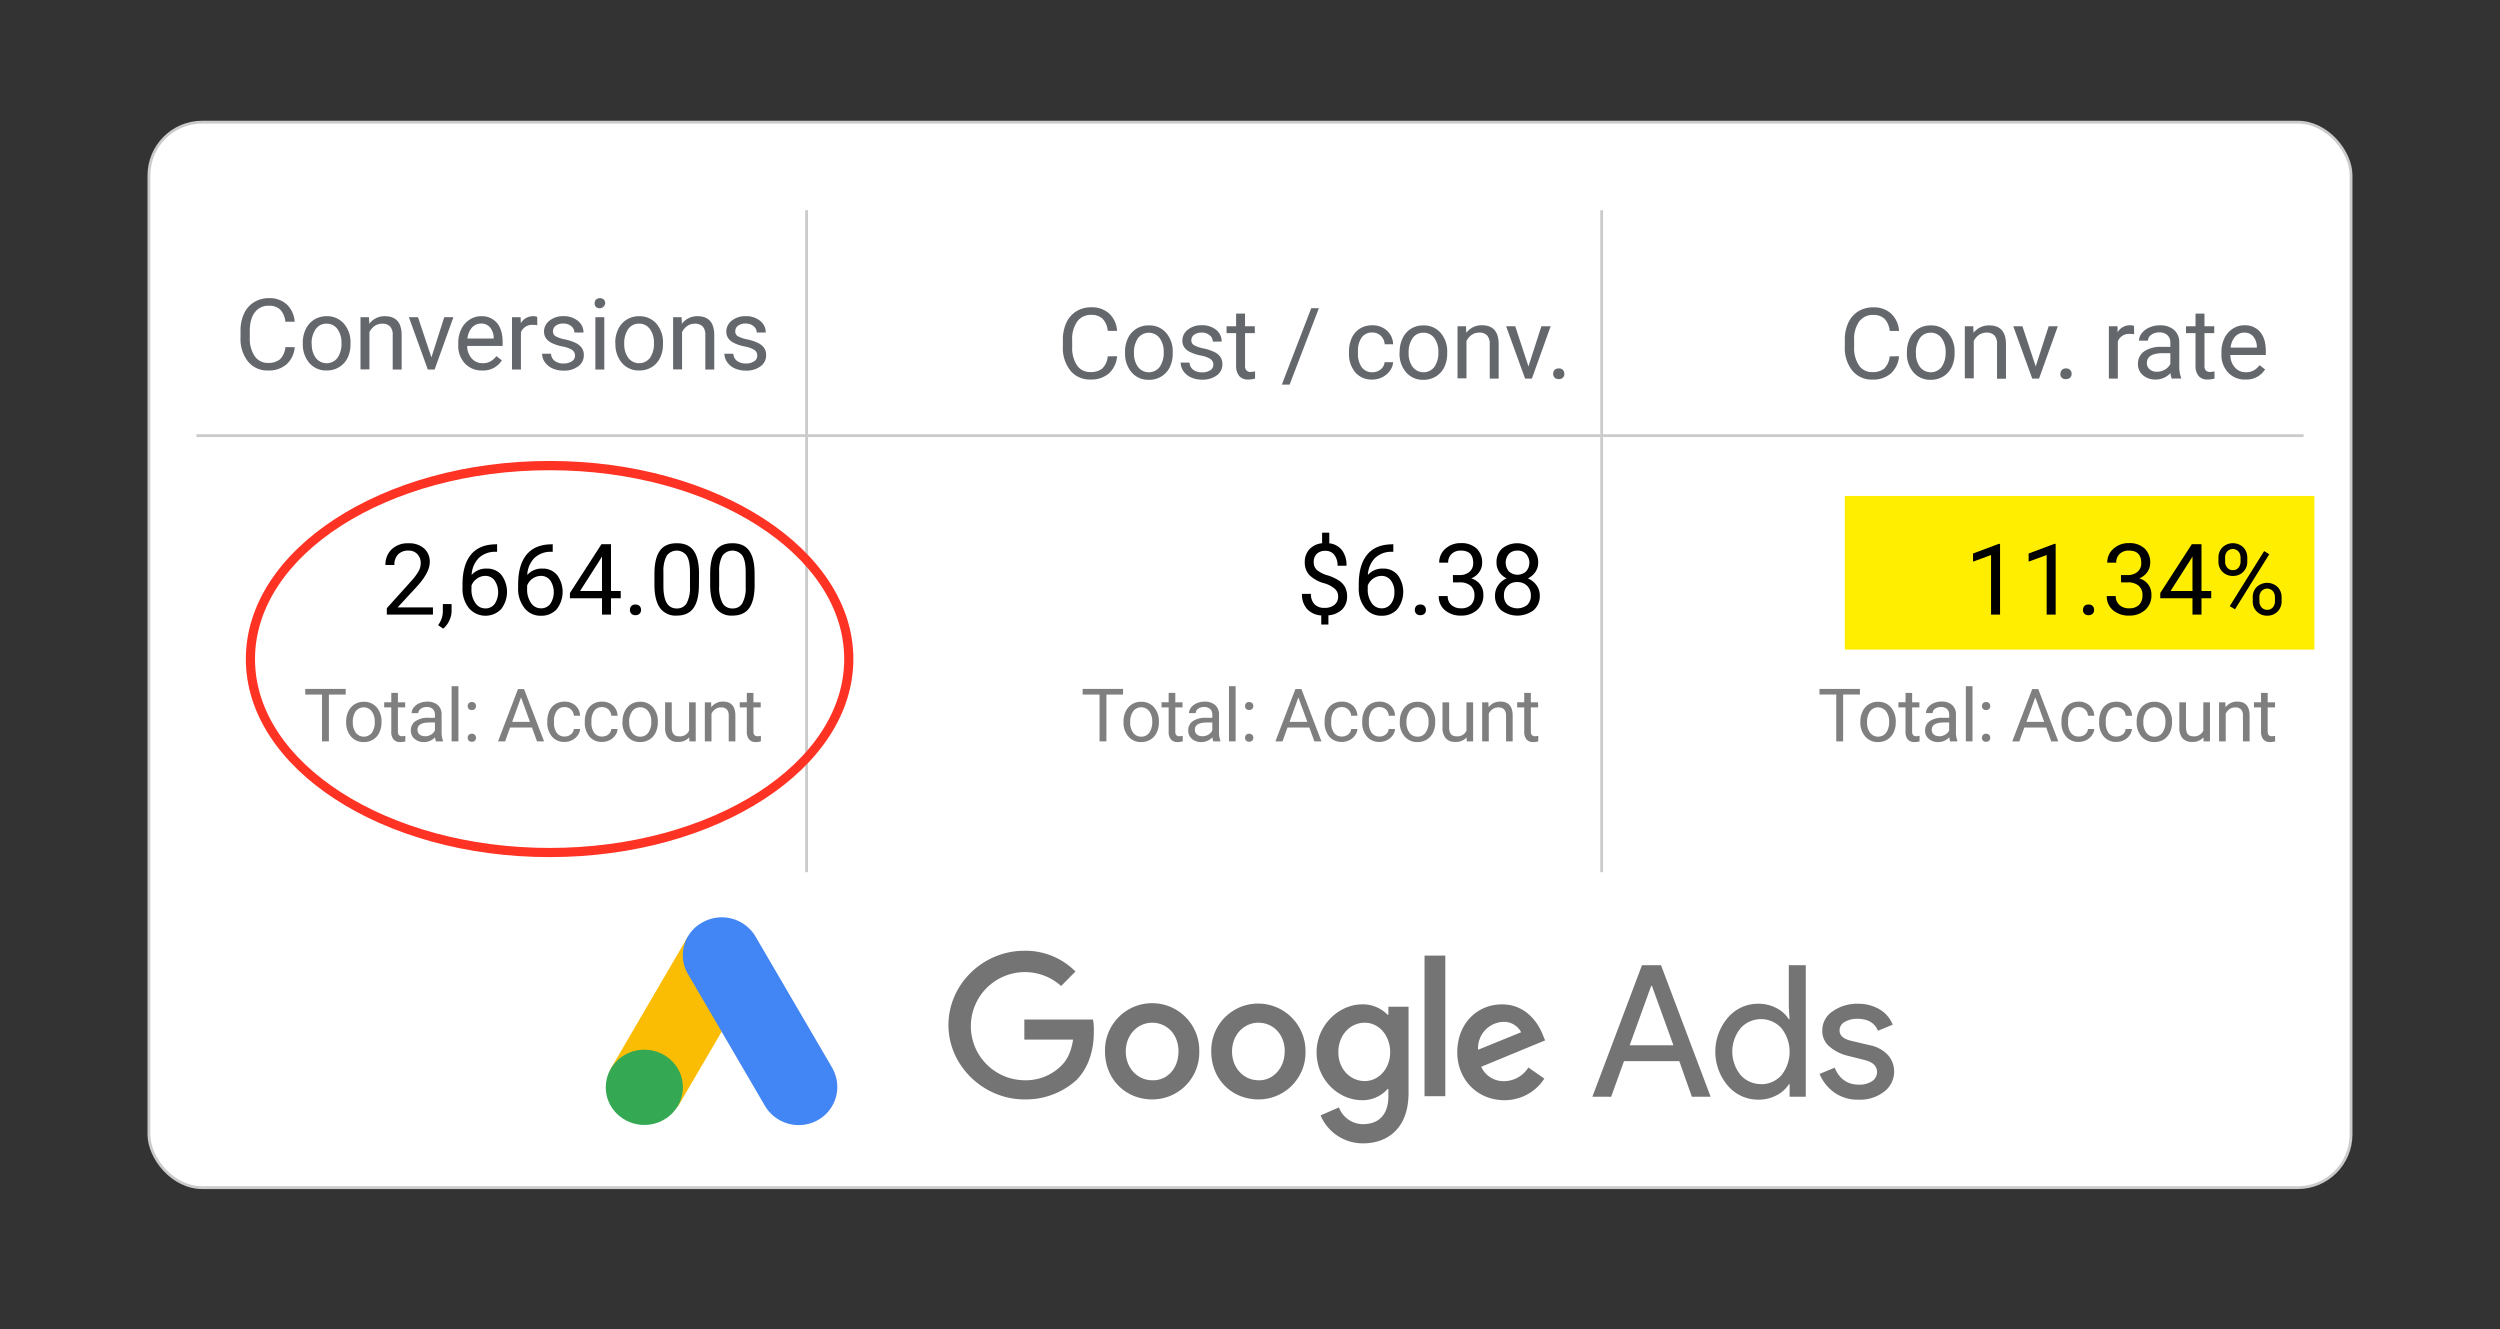 <svg xmlns="http://www.w3.org/2000/svg" id="Layer_1" data-name="Layer 1" viewBox="0 0 883.5 469.79"><rect x="0" y="0" width="883.5" height="469.79" fill="#333333" stroke="none"/><defs><style>.cls-1{fill:#fff;}.cls-2{fill:none;stroke:#cbcbcb;stroke-miterlimit:10;}.cls-3,.cls-4{fill:#747474;}.cls-3{fill-rule:evenodd;}.cls-5{fill:#fbbc04;}.cls-6{fill:#4285f4;}.cls-7{fill:#34a853;}.cls-8{fill:#fe0;}.cls-9{fill:#64676c;}.cls-10{fill:#7f7f7f;}.cls-11{fill:#ff3324;}</style></defs><rect class="cls-1" x="52.63" y="43.17" width="778.23" height="376.54" rx="18.83"></rect><rect class="cls-2" x="52.63" y="43.17" width="778.23" height="376.54" rx="18.83"></rect><line class="cls-2" x1="285.05" y1="74.3" x2="285.05" y2="308.23"></line><line class="cls-2" x1="566.03" y1="74.3" x2="566.03" y2="308.23"></line><path id="path2" class="cls-3" d="M562.75,387.58l17.53-46.49H587l17.53,46.49h-6.63L593.46,375H573.92l-4.54,12.6Zm13.18-18.18h15.46l-7.6-21h-.26Zm45.39,19.22a14,14,0,0,1-10.65-4.87,18.53,18.53,0,0,1,0-24.16,14,14,0,0,1,10.65-4.87,13.49,13.49,0,0,1,6.52,1.56,11,11,0,0,1,4.32,3.9h.26l-.26-4.42V341.09h6v46.49h-5.71v-4.42h-.26a11,11,0,0,1-4.32,3.9,13.51,13.51,0,0,1-6.52,1.56Zm1-5.46a9.54,9.54,0,0,0,7.18-3.11,13.38,13.38,0,0,0,0-16.76,9.75,9.75,0,0,0-14.32,0,13.13,13.13,0,0,0,0,16.68,9.5,9.5,0,0,0,7.14,3.15Zm34.61,5.46a14.31,14.31,0,0,1-8.8-2.6,15.44,15.44,0,0,1-5.1-6.49l5.33-2.21q2.52,6,8.63,6a7.91,7.91,0,0,0,4.58-1.23,3.78,3.78,0,0,0,1.78-3.25c0-2.08-1.45-3.48-4.35-4.22L652.55,373a15.28,15.28,0,0,1-5.78-2.95A7.12,7.12,0,0,1,644,364.2a8,8,0,0,1,3.74-6.85,15,15,0,0,1,8.86-2.63,14.75,14.75,0,0,1,7.53,1.92,10.72,10.72,0,0,1,4.74,5.49l-5.2,2.14c-1.16-2.82-3.59-4.22-7.27-4.22a8.46,8.46,0,0,0-4.48,1.1,3.37,3.37,0,0,0-1.82,3q0,2.73,4.22,3.7l6.3,1.49a11.94,11.94,0,0,1,6.63,3.57,8.67,8.67,0,0,1,2.14,5.72,8.86,8.86,0,0,1-3.51,7.14,13.84,13.84,0,0,1-9,2.86Z"></path><g id="g6"><path id="path4" class="cls-4" d="M362,388.53c-14.4,0-26.82-11.86-26.82-26.25S347.31,336,362,336a24.82,24.82,0,0,1,18.07,7.33L375,348.45a19.11,19.11,0,1,0-13,33.31,17.67,17.67,0,0,0,13.27-5.37c2-2,3.39-5.08,3.95-9H362V360.3h24.28a23,23,0,0,1,.28,4.52c0,5.36-1.41,12.14-6.21,16.94A26.67,26.67,0,0,1,362,388.53Zm61.82-16.94a16.57,16.57,0,0,1-16.65,16.94c-9.32,0-16.66-7.06-16.66-16.94a16.66,16.66,0,1,1,33.31,0Zm-7.34,0c0-6.21-4.23-10.16-9.31-10.16s-9.32,4.24-9.32,10.16,4.24,10.17,9.32,10.17C412.24,382,416.47,377.8,416.47,371.59Zm44.89,0a16.58,16.58,0,0,1-16.66,16.94c-9.31,0-16.65-7.06-16.65-16.94a16.56,16.56,0,0,1,16.65-16.93A16.75,16.75,0,0,1,461.36,371.59Zm-7.34,0c0-6.21-4.24-10.16-9.32-10.16s-9.31,4.24-9.31,10.16,4.23,10.17,9.31,10.17C449.5,382,454,377.8,454,371.59Zm43.75-15.8v30.48c0,12.42-7.34,17.79-16.09,17.79a16.19,16.19,0,0,1-15-9.88l6.49-2.83a9.11,9.11,0,0,0,8.47,5.93c5.65,0,9-3.39,9-9.88v-2.54h-.28a11.82,11.82,0,0,1-9,3.95c-8.47,0-16.09-7.34-16.09-16.93s7.9-16.94,16.09-16.94a12.18,12.18,0,0,1,9,3.67h.28v-2.82Zm-6.49,16.09c0-5.93-3.95-10.45-9-10.45s-9.32,4.24-9.32,10.45c0,5.92,4.23,10.16,9.32,10.16S491.28,377.52,491.28,371.88Zm19.48-34.16V387.4h-7.34V337.72Zm29.35,39.52,5.65,3.95a16.72,16.72,0,0,1-14.11,7.62c-9.6,0-16.66-7.34-16.66-16.93,0-10.17,7.06-16.94,15.81-16.94s13,7.06,14.4,10.73l.84,2L523.46,377a8.64,8.64,0,0,0,8.19,5.08,10.2,10.2,0,0,0,8.46-4.8ZM522.33,371l15.24-6.21a6.86,6.86,0,0,0-6.21-3.67,9.3,9.3,0,0,0-9,9.88Z"></path></g><g id="g14"><path id="path8" class="cls-5" d="M216,377.38l27.18-46.53c3.46,2,20.86,11.67,23.67,13.5l-27.18,46.53C236.65,394.81,212.19,383.34,216,377.38Z"></path><path id="path10" class="cls-6" d="M294.11,377.38l-27.18-46.53A13.86,13.86,0,0,0,248.22,326a13.13,13.13,0,0,0-5,18.38l27.18,46.54a13.87,13.87,0,0,0,18.71,4.88,13.44,13.44,0,0,0,5-18.38Z"></path><ellipse id="ellipse12" class="cls-7" cx="227.71" cy="384.26" rx="13.64" ry="13.3"></ellipse></g><path d="M153,217.21h-16.3v-2.27l8.62-9.58a20.35,20.35,0,0,0,2.63-3.52,5.87,5.87,0,0,0,.73-2.82,4.45,4.45,0,0,0-1.18-3.19,4.11,4.11,0,0,0-3.14-1.25,4.91,4.91,0,0,0-3.67,1.34,5.15,5.15,0,0,0-1.31,3.74h-3.16a7.35,7.35,0,0,1,2.22-5.56A8.21,8.21,0,0,1,144.4,192a7.88,7.88,0,0,1,5.48,1.82,6.21,6.21,0,0,1,2,4.85q0,3.67-4.68,8.75l-6.67,7.23H153Z"></path><path d="M156.62,222.16l-1.8-1.23a8.29,8.29,0,0,0,1.68-4.61v-2.85h3.09v2.47a7.71,7.71,0,0,1-.85,3.46A8,8,0,0,1,156.62,222.16Z"></path><path d="M175.67,192.31V195h-.58a8.36,8.36,0,0,0-5.88,2.19,9.1,9.1,0,0,0-2.53,6,6.76,6.76,0,0,1,5.37-2.25,6.47,6.47,0,0,1,5.19,2.29,10,10,0,0,1-.16,12.06,7.72,7.72,0,0,1-11.41-.43,10.89,10.89,0,0,1-2.22-7.07v-1.21q0-6.87,2.93-10.5t8.73-3.72Zm-4.15,11.21a5,5,0,0,0-3,1,5.09,5.09,0,0,0-1.9,2.45v1.16a8.14,8.14,0,0,0,1.39,5,4.15,4.15,0,0,0,3.45,1.88,4,4,0,0,0,3.36-1.58,7.55,7.55,0,0,0,0-8.26A4,4,0,0,0,171.52,203.52Z"></path><path d="M195.33,192.31V195h-.59a8.32,8.32,0,0,0-5.87,2.19,9,9,0,0,0-2.53,6,6.75,6.75,0,0,1,5.36-2.25,6.44,6.44,0,0,1,5.19,2.29,10,10,0,0,1-.15,12.06,7.22,7.22,0,0,1-5.62,2.31,7.09,7.09,0,0,1-5.79-2.74,10.89,10.89,0,0,1-2.22-7.07v-1.21q0-6.87,2.93-10.5t8.72-3.72Zm-4.16,11.21a5.28,5.28,0,0,0-4.88,3.42v1.16a8.21,8.21,0,0,0,1.38,5,4.15,4.15,0,0,0,3.45,1.88,4,4,0,0,0,3.36-1.58,7.55,7.55,0,0,0,0-8.26A4,4,0,0,0,191.17,203.52Z"></path><path d="M215.92,208.85h3.45v2.58h-3.45v5.78h-3.18v-5.78H201.41v-1.86l11.14-17.24h3.37Zm-10.92,0h7.74v-12.2l-.38.68Z"></path><path d="M222.62,215.55a2,2,0,0,1,.49-1.37,1.86,1.86,0,0,1,1.46-.54,1.9,1.9,0,0,1,1.47.54,1.94,1.94,0,0,1,.51,1.37,1.83,1.83,0,0,1-.51,1.32,1.93,1.93,0,0,1-1.47.53,1.89,1.89,0,0,1-1.46-.53A1.86,1.86,0,0,1,222.62,215.55Z"></path><path d="M247,206.6q0,5.55-1.9,8.25t-5.93,2.7a6.78,6.78,0,0,1-5.89-2.64q-1.92-2.64-2-7.89V202.8c0-3.66.64-6.37,1.9-8.15s3.25-2.67,6-2.67,4.65.86,5.91,2.58,1.91,4.36,1.95,7.93Zm-3.16-4.33c0-2.67-.38-4.63-1.13-5.85a4.36,4.36,0,0,0-7.11,0,11.38,11.38,0,0,0-1.15,5.62v5.06q0,4,1.18,6a3.87,3.87,0,0,0,3.54,1.92,3.82,3.82,0,0,0,3.48-1.81,11.39,11.39,0,0,0,1.19-5.71Z"></path><path d="M266.69,206.6q0,5.55-1.89,8.25t-5.93,2.7a6.8,6.8,0,0,1-5.9-2.64q-1.92-2.64-2-7.89V202.8c0-3.66.63-6.37,1.89-8.15s3.25-2.67,5.95-2.67,4.65.86,5.91,2.58,1.92,4.36,1.95,7.93Zm-3.16-4.33c0-2.67-.37-4.63-1.13-5.85a4.36,4.36,0,0,0-7.11,0,11.28,11.28,0,0,0-1.14,5.62v5.06a11.79,11.79,0,0,0,1.17,6,3.88,3.88,0,0,0,3.55,1.92,3.8,3.8,0,0,0,3.47-1.81,11.28,11.28,0,0,0,1.19-5.71Z"></path><path d="M472.9,210.8a3.58,3.58,0,0,0-1.1-2.65,9.9,9.9,0,0,0-3.72-2,11.91,11.91,0,0,1-5.31-2.89,6.4,6.4,0,0,1-1.66-4.54,6.57,6.57,0,0,1,1.63-4.6,7,7,0,0,1,4.49-2.14v-3.74h2.54v3.76a6.57,6.57,0,0,1,4.47,2.41,8.65,8.65,0,0,1,1.6,5.52h-3.15a6,6,0,0,0-1.14-3.84,3.76,3.76,0,0,0-3.09-1.42,4.26,4.26,0,0,0-3.11,1.05,3.91,3.91,0,0,0-1.08,2.94,3.58,3.58,0,0,0,1.14,2.78,10.3,10.3,0,0,0,3.74,1.88,15.92,15.92,0,0,1,4.07,1.87,6.56,6.56,0,0,1,2.15,2.36,6.89,6.89,0,0,1,.69,3.17,6.34,6.34,0,0,1-1.73,4.64,7.7,7.7,0,0,1-4.87,2.09v3.26h-2.53V217.5a7.37,7.37,0,0,1-5-2.27,7.63,7.63,0,0,1-1.8-5.35h3.16a5,5,0,0,0,1.25,3.65,4.69,4.69,0,0,0,3.54,1.29,5.31,5.31,0,0,0,3.52-1.08A3.65,3.65,0,0,0,472.9,210.8Z"></path><path d="M492.4,192.31V195h-.58a8.36,8.36,0,0,0-5.88,2.19,9.1,9.1,0,0,0-2.53,6,6.76,6.76,0,0,1,5.37-2.25,6.43,6.43,0,0,1,5.18,2.29,10,10,0,0,1-.15,12.06,7.21,7.21,0,0,1-5.61,2.31,7.1,7.1,0,0,1-5.8-2.74,10.89,10.89,0,0,1-2.22-7.07v-1.21q0-6.87,2.93-10.5t8.72-3.72Zm-4.15,11.21a5.3,5.3,0,0,0-4.89,3.42v1.16a8.21,8.21,0,0,0,1.38,5,4.18,4.18,0,0,0,3.46,1.88,4,4,0,0,0,3.35-1.58,6.48,6.48,0,0,0,1.23-4.12,6.56,6.56,0,0,0-1.24-4.14A4,4,0,0,0,488.25,203.52Z"></path><path d="M500,215.55a2,2,0,0,1,.49-1.37,1.86,1.86,0,0,1,1.46-.54,1.9,1.9,0,0,1,1.47.54,1.94,1.94,0,0,1,.51,1.37,1.83,1.83,0,0,1-.51,1.32,1.93,1.93,0,0,1-1.47.53,1.89,1.89,0,0,1-1.46-.53A1.86,1.86,0,0,1,500,215.55Z"></path><path d="M513.45,203.23h2.38a5.22,5.22,0,0,0,3.52-1.18,3.94,3.94,0,0,0,1.28-3.09q0-4.38-4.36-4.38a4.55,4.55,0,0,0-3.27,1.17,4.12,4.12,0,0,0-1.22,3.1h-3.16a6.35,6.35,0,0,1,2.16-4.91,7.89,7.89,0,0,1,5.49-2,7.78,7.78,0,0,1,5.52,1.87,6.7,6.7,0,0,1,2,5.17,5.45,5.45,0,0,1-1,3.15,6.34,6.34,0,0,1-2.86,2.27,6.13,6.13,0,0,1,3.17,2.16,5.93,5.93,0,0,1,1.12,3.67,6.81,6.81,0,0,1-2.19,5.32,8.18,8.18,0,0,1-5.69,2,8.39,8.39,0,0,1-5.7-1.9,6.28,6.28,0,0,1-2.19-5h3.17a4.05,4.05,0,0,0,1.29,3.14,4.85,4.85,0,0,0,3.43,1.18,4.75,4.75,0,0,0,3.5-1.2,4.59,4.59,0,0,0,1.22-3.43,4.17,4.17,0,0,0-1.34-3.33,5.74,5.74,0,0,0-3.84-1.2h-2.38Z"></path><path d="M543.6,198.82a5.84,5.84,0,0,1-1,3.32,6.79,6.79,0,0,1-2.66,2.27,7.08,7.08,0,0,1,3.08,2.44,6.15,6.15,0,0,1,1.14,3.64,6.52,6.52,0,0,1-2.18,5.15,9.56,9.56,0,0,1-11.48,0,6.55,6.55,0,0,1-2.16-5.14,6.32,6.32,0,0,1,1.1-3.64,6.85,6.85,0,0,1,3-2.46,6.52,6.52,0,0,1-2.62-2.27,5.85,5.85,0,0,1-.95-3.3,6.44,6.44,0,0,1,2-5,8.55,8.55,0,0,1,10.62,0A6.42,6.42,0,0,1,543.6,198.82ZM541,210.42a4.57,4.57,0,0,0-1.33-3.4,4.71,4.71,0,0,0-3.46-1.31,4.45,4.45,0,0,0-4.71,4.71,4.45,4.45,0,0,0,1.25,3.34,5.62,5.62,0,0,0,7,0A4.39,4.39,0,0,0,541,210.42Zm-4.75-15.84a4.13,4.13,0,0,0-3,1.15,4.8,4.8,0,0,0,0,6.21,4.52,4.52,0,0,0,6.07,0,4.67,4.67,0,0,0,0-6.16A4,4,0,0,0,536.27,194.58Z"></path><rect class="cls-8" x="651.96" y="175.27" width="165.95" height="54.29"></rect><path d="M706.82,217.21h-3.18V196.14l-6.37,2.34v-2.87l9.05-3.4h.5Z"></path><path d="M726.47,217.21h-3.18V196.14l-6.37,2.34v-2.87l9.06-3.4h.49Z"></path><path d="M736.13,215.55a2,2,0,0,1,.49-1.37,1.86,1.86,0,0,1,1.46-.54,1.93,1.93,0,0,1,1.48.54,2,2,0,0,1,.5,1.37,1.87,1.87,0,0,1-.5,1.32,2,2,0,0,1-1.48.53,1.89,1.89,0,0,1-1.46-.53A1.86,1.86,0,0,1,736.13,215.55Z"></path><path d="M749.54,203.23h2.38a5.22,5.22,0,0,0,3.52-1.18,3.91,3.91,0,0,0,1.28-3.09q0-4.38-4.36-4.38a4.55,4.55,0,0,0-3.27,1.17,4.12,4.12,0,0,0-1.22,3.1h-3.16a6.35,6.35,0,0,1,2.16-4.91,7.89,7.89,0,0,1,5.49-2,7.78,7.78,0,0,1,5.52,1.87,6.7,6.7,0,0,1,2,5.17,5.45,5.45,0,0,1-1,3.15,6.34,6.34,0,0,1-2.86,2.27,6.13,6.13,0,0,1,3.17,2.16,5.93,5.93,0,0,1,1.12,3.67,6.81,6.81,0,0,1-2.19,5.32,8.18,8.18,0,0,1-5.69,2,8.4,8.4,0,0,1-5.7-1.9,6.28,6.28,0,0,1-2.19-5h3.17a4.05,4.05,0,0,0,1.29,3.14,4.85,4.85,0,0,0,3.43,1.18,4.79,4.79,0,0,0,3.51-1.2,4.62,4.62,0,0,0,1.21-3.43,4.19,4.19,0,0,0-1.33-3.33,5.79,5.79,0,0,0-3.85-1.2h-2.38Z"></path><path d="M778,208.85h3.45v2.58H778v5.78h-3.18v-5.78H763.44v-1.86l11.14-17.24H778Zm-10.92,0h7.74v-12.2l-.38.68Z"></path><path d="M784,197.11a5.06,5.06,0,0,1,1.43-3.69,5.37,5.37,0,0,1,7.35,0,5.2,5.2,0,0,1,1.41,3.78v1.22a5,5,0,0,1-1.43,3.68,4.92,4.92,0,0,1-3.63,1.43,4.94,4.94,0,0,1-5.13-5.23Zm2.36,1.31a3.24,3.24,0,0,0,.75,2.2,2.53,2.53,0,0,0,2,.87,2.46,2.46,0,0,0,1.95-.84,3.34,3.34,0,0,0,.75-2.3V197.1a3.32,3.32,0,0,0-.74-2.21,2.73,2.73,0,0,0-4,0,3.41,3.41,0,0,0-.73,2.28Zm3.49,16.91L788,214.2l12.15-19.45,1.8,1.13Zm6.27-4.22a5,5,0,0,1,1.42-3.69,5.4,5.4,0,0,1,7.34,0,5.12,5.12,0,0,1,1.44,3.81v1.21a5,5,0,0,1-1.43,3.68,4.89,4.89,0,0,1-3.65,1.45,4.94,4.94,0,0,1-5.12-5.23Zm2.36,1.32a3.26,3.26,0,0,0,.75,2.22,2.73,2.73,0,0,0,4,0,3.4,3.4,0,0,0,.73-2.31V211.1a3.21,3.21,0,0,0-.74-2.21,2.72,2.72,0,0,0-4,0,3.28,3.28,0,0,0-.76,2.29Z"></path><path class="cls-9" d="M104.16,122.69a9.12,9.12,0,0,1-2.92,6.09,9.52,9.52,0,0,1-6.51,2.15,8.76,8.76,0,0,1-7.07-3.16A12.74,12.74,0,0,1,85,119.31v-2.39a14.08,14.08,0,0,1,1.24-6.1,9.3,9.3,0,0,1,3.51-4A9.8,9.8,0,0,1,95,105.36a9,9,0,0,1,6.35,2.22,9.2,9.2,0,0,1,2.79,6.12h-3.3A7.12,7.12,0,0,0,99,109.38a5.63,5.63,0,0,0-4-1.33,5.86,5.86,0,0,0-4.93,2.32c-1.2,1.55-1.79,3.76-1.79,6.62v2.41A10.94,10.94,0,0,0,90,125.85a5.47,5.47,0,0,0,4.74,2.4A6.33,6.33,0,0,0,98.92,127a6.88,6.88,0,0,0,1.94-4.32Z"></path><path class="cls-9" d="M107,121.17a11,11,0,0,1,1.07-4.89,8,8,0,0,1,3-3.35,8.17,8.17,0,0,1,4.35-1.18,7.8,7.8,0,0,1,6.11,2.62,10,10,0,0,1,2.34,6.95v.23a11,11,0,0,1-1,4.84,7.81,7.81,0,0,1-3,3.34,8.2,8.2,0,0,1-4.42,1.2,7.77,7.77,0,0,1-6.09-2.61,10,10,0,0,1-2.34-6.93Zm3.18.38a7.94,7.94,0,0,0,1.43,4.94,4.84,4.84,0,0,0,7.65,0,8.69,8.69,0,0,0,1.41-5.29,7.91,7.91,0,0,0-1.44-4.93,4.59,4.59,0,0,0-3.84-1.89,4.52,4.52,0,0,0-3.77,1.87A8.54,8.54,0,0,0,110.13,121.55Z"></path><path class="cls-9" d="M130.39,112.1l.11,2.32a6.72,6.72,0,0,1,5.53-2.67q5.86,0,5.92,6.62v12.22h-3.17V118.35a4.21,4.21,0,0,0-.91-2.95,3.66,3.66,0,0,0-2.79-1,4.57,4.57,0,0,0-2.71.82,5.67,5.67,0,0,0-1.81,2.15v13.18H127.4V112.1Z"></path><path class="cls-9" d="M152.46,126.3,157,112.1h3.23l-6.63,18.49h-2.41l-6.69-18.49h3.22Z"></path><path class="cls-9" d="M170.42,130.93a8.06,8.06,0,0,1-6.12-2.47,9.18,9.18,0,0,1-2.36-6.6v-.59a11.1,11.1,0,0,1,1.05-4.91,8.16,8.16,0,0,1,2.94-3.38,7.35,7.35,0,0,1,4.09-1.23,6.94,6.94,0,0,1,5.61,2.38q2,2.37,2,6.8v1.32H165.1a6.62,6.62,0,0,0,1.6,4.42,5,5,0,0,0,3.89,1.68,5.61,5.61,0,0,0,2.84-.68,7.14,7.14,0,0,0,2-1.82l1.93,1.51A7.76,7.76,0,0,1,170.42,130.93Zm-.4-16.58a4.25,4.25,0,0,0-3.21,1.39,6.88,6.88,0,0,0-1.61,3.91h9.27v-.24a6,6,0,0,0-1.3-3.73A4,4,0,0,0,170,114.35Z"></path><path class="cls-9" d="M189.87,114.93a9.29,9.29,0,0,0-1.55-.12,4.18,4.18,0,0,0-4.22,2.65v13.13h-3.16V112.1H184l.05,2.13a4.94,4.94,0,0,1,4.41-2.48,3.17,3.17,0,0,1,1.4.24Z"></path><path class="cls-9" d="M203.2,125.68a2.34,2.34,0,0,0-1-2,9.25,9.25,0,0,0-3.36-1.22,15.72,15.72,0,0,1-3.82-1.23,5.42,5.42,0,0,1-2.08-1.71,4.1,4.1,0,0,1-.68-2.36,4.78,4.78,0,0,1,1.93-3.84,7.5,7.5,0,0,1,4.91-1.58,7.72,7.72,0,0,1,5.1,1.63,5.14,5.14,0,0,1,2,4.15H203a2.88,2.88,0,0,0-1.1-2.24,4.18,4.18,0,0,0-2.78-.94,4.33,4.33,0,0,0-2.7.75,2.38,2.38,0,0,0-1,2,1.93,1.93,0,0,0,.9,1.73,11.61,11.61,0,0,0,3.27,1.11,16.91,16.91,0,0,1,3.84,1.26,5.58,5.58,0,0,1,2.18,1.77,4.37,4.37,0,0,1,.71,2.52,4.72,4.72,0,0,1-2,4,8.33,8.33,0,0,1-5.15,1.5,9.22,9.22,0,0,1-3.93-.79,6.31,6.31,0,0,1-2.67-2.19,5.26,5.26,0,0,1-1-3h3.16a3.26,3.26,0,0,0,1.28,2.52,4.92,4.92,0,0,0,3.13.93,5,5,0,0,0,2.88-.73A2.24,2.24,0,0,0,203.2,125.68Z"></path><path class="cls-9" d="M210.14,107.19a1.92,1.92,0,0,1,.47-1.3,2.11,2.11,0,0,1,2.8,0,1.88,1.88,0,0,1,.48,1.3,2,2,0,0,1-3.28,1.28A1.84,1.84,0,0,1,210.14,107.19Zm3.42,23.4H210.4V112.1h3.16Z"></path><path class="cls-9" d="M217.43,121.17a11,11,0,0,1,1.07-4.89,8,8,0,0,1,3-3.35,8.15,8.15,0,0,1,4.35-1.18,7.8,7.8,0,0,1,6.11,2.62,10,10,0,0,1,2.34,6.95v.23a11,11,0,0,1-1,4.84,7.81,7.81,0,0,1-2.95,3.34,8.2,8.2,0,0,1-4.42,1.2,7.77,7.77,0,0,1-6.09-2.61,10,10,0,0,1-2.34-6.93Zm3.18.38a7.94,7.94,0,0,0,1.43,4.94,4.84,4.84,0,0,0,7.65,0,8.69,8.69,0,0,0,1.41-5.29,7.91,7.91,0,0,0-1.44-4.93,4.59,4.59,0,0,0-3.84-1.89,4.51,4.51,0,0,0-3.77,1.87A8.54,8.54,0,0,0,220.61,121.55Z"></path><path class="cls-9" d="M240.87,112.1l.11,2.32a6.72,6.72,0,0,1,5.53-2.67q5.87,0,5.91,6.62v12.22h-3.16V118.35a4.21,4.21,0,0,0-.91-2.95,3.66,3.66,0,0,0-2.79-1,4.57,4.57,0,0,0-2.71.82,5.67,5.67,0,0,0-1.81,2.15v13.18h-3.16V112.1Z"></path><path class="cls-9" d="M267.61,125.68a2.32,2.32,0,0,0-1-2,9.25,9.25,0,0,0-3.36-1.22,15.78,15.78,0,0,1-3.81-1.23,5.46,5.46,0,0,1-2.09-1.71,4.09,4.09,0,0,1-.67-2.36,4.8,4.8,0,0,1,1.92-3.84,7.5,7.5,0,0,1,4.91-1.58,7.72,7.72,0,0,1,5.1,1.63,5.14,5.14,0,0,1,2,4.15h-3.18a2.88,2.88,0,0,0-1.1-2.24,4.18,4.18,0,0,0-2.78-.94,4.33,4.33,0,0,0-2.7.75,2.38,2.38,0,0,0-1,2,1.93,1.93,0,0,0,.9,1.73,11.71,11.71,0,0,0,3.28,1.11,17,17,0,0,1,3.83,1.26,5.58,5.58,0,0,1,2.18,1.77,4.3,4.3,0,0,1,.71,2.52,4.72,4.72,0,0,1-2,4,8.3,8.3,0,0,1-5.14,1.5,9.24,9.24,0,0,1-3.94-.79A6.37,6.37,0,0,1,257,128a5.33,5.33,0,0,1-1-3h3.17a3.25,3.25,0,0,0,1.27,2.52,5,5,0,0,0,3.14.93,5.08,5.08,0,0,0,2.88-.73A2.23,2.23,0,0,0,267.61,125.68Z"></path><path class="cls-9" d="M394.78,125.89a9.18,9.18,0,0,1-2.91,6.09,9.56,9.56,0,0,1-6.52,2.15,8.79,8.79,0,0,1-7.07-3.16,12.74,12.74,0,0,1-2.66-8.46v-2.4a14.29,14.29,0,0,1,1.24-6.1,9.29,9.29,0,0,1,3.52-4,9.76,9.76,0,0,1,5.26-1.41,9,9,0,0,1,6.36,2.21,9.29,9.29,0,0,1,2.78,6.13h-3.3a7.12,7.12,0,0,0-1.85-4.32,5.61,5.61,0,0,0-4-1.34,5.87,5.87,0,0,0-4.93,2.33,10.69,10.69,0,0,0-1.79,6.62v2.41a11,11,0,0,0,1.69,6.45,5.47,5.47,0,0,0,4.74,2.39,6.33,6.33,0,0,0,4.19-1.23,6.88,6.88,0,0,0,1.94-4.32Z"></path><path class="cls-9" d="M397.58,124.37a11,11,0,0,1,1.06-4.89A7.88,7.88,0,0,1,406,115a7.78,7.78,0,0,1,6.11,2.62,10.07,10.07,0,0,1,2.33,7v.23a11,11,0,0,1-1,4.84,7.89,7.89,0,0,1-3,3.34,8.18,8.18,0,0,1-4.42,1.2,7.74,7.74,0,0,1-6.09-2.62,10,10,0,0,1-2.33-6.92Zm3.18.38a7.94,7.94,0,0,0,1.42,4.94,4.84,4.84,0,0,0,7.65,0,8.62,8.62,0,0,0,1.42-5.29,7.85,7.85,0,0,0-1.45-4.93,4.8,4.8,0,0,0-7.61,0A8.59,8.59,0,0,0,400.76,124.75Z"></path><path class="cls-9" d="M428.79,128.88a2.33,2.33,0,0,0-1-2,9.39,9.39,0,0,0-3.37-1.22,15.78,15.78,0,0,1-3.81-1.23,5.46,5.46,0,0,1-2.09-1.71,4.09,4.09,0,0,1-.67-2.36,4.79,4.79,0,0,1,1.92-3.84,7.5,7.5,0,0,1,4.91-1.58,7.72,7.72,0,0,1,5.11,1.63,5.15,5.15,0,0,1,1.95,4.15H428.6a2.84,2.84,0,0,0-1.1-2.24,4.11,4.11,0,0,0-2.78-.94,4.33,4.33,0,0,0-2.7.75,2.37,2.37,0,0,0-1,2A1.89,1.89,0,0,0,422,122a11.13,11.13,0,0,0,3.27,1.12,17.08,17.08,0,0,1,3.84,1.26,5.61,5.61,0,0,1,2.17,1.77,4.3,4.3,0,0,1,.71,2.52,4.72,4.72,0,0,1-2,4,8.3,8.3,0,0,1-5.14,1.5,9.22,9.22,0,0,1-3.93-.79,6.4,6.4,0,0,1-2.68-2.19,5.32,5.32,0,0,1-1-3.05h3.16a3.27,3.27,0,0,0,1.27,2.52,5,5,0,0,0,3.14.93,5.08,5.08,0,0,0,2.88-.73A2.23,2.23,0,0,0,428.79,128.88Z"></path><path class="cls-9" d="M440,110.82v4.48h3.45v2.44H440v11.48a2.56,2.56,0,0,0,.46,1.67,1.94,1.94,0,0,0,1.57.55,7.36,7.36,0,0,0,1.51-.2v2.55a9.07,9.07,0,0,1-2.43.34,3.93,3.93,0,0,1-3.19-1.28,5.51,5.51,0,0,1-1.08-3.64V117.74h-3.37V115.3h3.37v-4.48Z"></path><path class="cls-9" d="M455.75,135.92H453l10.39-27h2.7Z"></path><path class="cls-9" d="M484.92,131.55a4.52,4.52,0,0,0,3-1,3.61,3.61,0,0,0,1.4-2.56h3a5.65,5.65,0,0,1-1.09,3,7.17,7.17,0,0,1-2.69,2.29,7.77,7.77,0,0,1-3.57.86,7.61,7.61,0,0,1-6-2.52,10,10,0,0,1-2.23-6.9v-.53a11.13,11.13,0,0,1,1-4.8,7.54,7.54,0,0,1,2.84-3.26,8.06,8.06,0,0,1,4.39-1.17,7.4,7.4,0,0,1,5.17,1.87,6.65,6.65,0,0,1,2.19,4.83h-3a4.35,4.35,0,0,0-1.36-3,4.25,4.25,0,0,0-3-1.15,4.44,4.44,0,0,0-3.74,1.74,8.13,8.13,0,0,0-1.32,5v.6a8,8,0,0,0,1.31,4.92A4.45,4.45,0,0,0,484.92,131.55Z"></path><path class="cls-9" d="M494.64,124.37a11,11,0,0,1,1.07-4.89,8,8,0,0,1,3-3.35A8.15,8.15,0,0,1,503,115a7.77,7.77,0,0,1,6.11,2.62,10,10,0,0,1,2.33,7v.23a11,11,0,0,1-1,4.84,7.82,7.82,0,0,1-3,3.34,8.15,8.15,0,0,1-4.41,1.2,7.78,7.78,0,0,1-6.1-2.62,10,10,0,0,1-2.33-6.92Zm3.18.38a7.88,7.88,0,0,0,1.43,4.94,4.83,4.83,0,0,0,7.64,0,8.62,8.62,0,0,0,1.42-5.29,7.91,7.91,0,0,0-1.44-4.93,4.59,4.59,0,0,0-3.84-1.89,4.52,4.52,0,0,0-3.77,1.86A8.59,8.59,0,0,0,497.82,124.75Z"></path><path class="cls-9" d="M518.08,115.3l.1,2.32a6.73,6.73,0,0,1,5.54-2.67q5.87,0,5.91,6.62v12.22h-3.16V121.55a4.31,4.31,0,0,0-.91-3,3.7,3.7,0,0,0-2.8-1,4.56,4.56,0,0,0-2.7.82,5.51,5.51,0,0,0-1.81,2.15v13.18h-3.16V115.3Z"></path><path class="cls-9" d="M540.15,129.5l4.58-14.2H548l-6.63,18.49h-2.41l-6.7-18.49h3.23Z"></path><path class="cls-9" d="M548.89,132.13a2,2,0,0,1,.49-1.37,1.86,1.86,0,0,1,1.46-.55,1.81,1.81,0,0,1,2,1.92,1.8,1.8,0,0,1-.5,1.31,1.93,1.93,0,0,1-1.48.53,1.85,1.85,0,0,1-1.46-.53A1.88,1.88,0,0,1,548.89,132.13Z"></path><path class="cls-9" d="M671.12,125.89A9.15,9.15,0,0,1,668.2,132a9.53,9.53,0,0,1-6.52,2.15,8.77,8.77,0,0,1-7.06-3.16,12.74,12.74,0,0,1-2.66-8.46v-2.4a14.14,14.14,0,0,1,1.24-6.1,9.33,9.33,0,0,1,3.51-4,9.8,9.8,0,0,1,5.27-1.41,9,9,0,0,1,6.35,2.21,9.25,9.25,0,0,1,2.79,6.13h-3.3a7.12,7.12,0,0,0-1.85-4.32,5.65,5.65,0,0,0-4-1.34,5.9,5.9,0,0,0-4.94,2.33,10.69,10.69,0,0,0-1.78,6.62v2.41a11,11,0,0,0,1.69,6.45,5.46,5.46,0,0,0,4.73,2.39,6.34,6.34,0,0,0,4.2-1.23,6.93,6.93,0,0,0,1.94-4.32Z"></path><path class="cls-9" d="M673.91,124.37a11,11,0,0,1,1.07-4.89,8,8,0,0,1,3-3.35A8.15,8.15,0,0,1,682.3,115a7.77,7.77,0,0,1,6.11,2.62,10,10,0,0,1,2.34,7v.23a11,11,0,0,1-1,4.84,7.86,7.86,0,0,1-3,3.34,8.2,8.2,0,0,1-4.42,1.2,7.78,7.78,0,0,1-6.1-2.62,10,10,0,0,1-2.33-6.92Zm3.18.38a7.94,7.94,0,0,0,1.43,4.94,4.84,4.84,0,0,0,7.65,0,8.69,8.69,0,0,0,1.41-5.29,7.91,7.91,0,0,0-1.44-4.93,4.59,4.59,0,0,0-3.84-1.89,4.52,4.52,0,0,0-3.77,1.86A8.59,8.59,0,0,0,677.09,124.75Z"></path><path class="cls-9" d="M697.35,115.3l.1,2.32A6.75,6.75,0,0,1,703,115q5.87,0,5.91,6.62v12.22h-3.16V121.55a4.26,4.26,0,0,0-.91-3,3.69,3.69,0,0,0-2.79-1,4.57,4.57,0,0,0-2.71.82,5.6,5.6,0,0,0-1.81,2.15v13.18h-3.16V115.3Z"></path><path class="cls-9" d="M719.42,129.5,724,115.3h3.23l-6.63,18.49h-2.41l-6.7-18.49h3.23Z"></path><path class="cls-9" d="M728.16,132.13a2,2,0,0,1,.49-1.37,1.88,1.88,0,0,1,1.46-.55,1.83,1.83,0,0,1,2,1.92,1.81,1.81,0,0,1-.51,1.31,1.93,1.93,0,0,1-1.48.53,1.76,1.76,0,0,1-2-1.84Z"></path><path class="cls-9" d="M754.21,118.13a9.47,9.47,0,0,0-1.55-.12,4.17,4.17,0,0,0-4.22,2.65v13.13h-3.17V115.3h3.08l0,2.13a4.94,4.94,0,0,1,4.41-2.48,3.2,3.2,0,0,1,1.4.24Z"></path><path class="cls-9" d="M767.5,133.79a7,7,0,0,1-.45-1.95,7.07,7.07,0,0,1-5.26,2.29,6.55,6.55,0,0,1-4.49-1.55,5,5,0,0,1-1.75-3.92,5.25,5.25,0,0,1,2.2-4.49,10.38,10.38,0,0,1,6.18-1.59H767v-1.46a3.57,3.57,0,0,0-1-2.64,4,4,0,0,0-2.92-1,4.62,4.62,0,0,0-2.84.85,2.52,2.52,0,0,0-1.14,2.07h-3.18a4.38,4.38,0,0,1,1-2.67,6.69,6.69,0,0,1,2.67-2,8.81,8.81,0,0,1,3.7-.76,7.35,7.35,0,0,1,5,1.6,5.77,5.77,0,0,1,1.87,4.4v8.51a10.44,10.44,0,0,0,.65,4v.28Zm-5.25-2.41a5.59,5.59,0,0,0,2.82-.77,4.64,4.64,0,0,0,1.93-2v-3.8h-2.47q-5.82,0-5.82,3.41a2.85,2.85,0,0,0,1,2.32A3.8,3.8,0,0,0,762.25,131.38Z"></path><path class="cls-9" d="M779.06,110.82v4.48h3.45v2.44h-3.45v11.48a2.56,2.56,0,0,0,.46,1.67,1.94,1.94,0,0,0,1.57.55,7.36,7.36,0,0,0,1.51-.2v2.55a9.07,9.07,0,0,1-2.43.34,3.93,3.93,0,0,1-3.19-1.28,5.51,5.51,0,0,1-1.08-3.64V117.74h-3.37V115.3h3.37v-4.48Z"></path><path class="cls-9" d="M793.53,134.13a8.06,8.06,0,0,1-6.12-2.47,9.19,9.19,0,0,1-2.36-6.61v-.58a11.1,11.1,0,0,1,1.05-4.91,8.16,8.16,0,0,1,2.94-3.38,7.35,7.35,0,0,1,4.09-1.23,6.94,6.94,0,0,1,5.61,2.38q2,2.37,2,6.8v1.32H788.21a6.58,6.58,0,0,0,1.6,4.41,5,5,0,0,0,3.89,1.69,5.51,5.51,0,0,0,2.84-.69,7.1,7.1,0,0,0,2-1.81l1.93,1.51A7.76,7.76,0,0,1,793.53,134.13Zm-.4-16.58a4.25,4.25,0,0,0-3.21,1.39,6.78,6.78,0,0,0-1.61,3.91h9.27v-.24a6,6,0,0,0-1.3-3.73A4,4,0,0,0,793.13,117.55Z"></path><line class="cls-2" x1="814.09" y1="153.96" x2="69.41" y2="153.96"></line><path class="cls-10" d="M122.17,245.46h-5.94V262H113.8V245.46h-5.93v-2h14.3Z"></path><path class="cls-10" d="M122.33,255a8.13,8.13,0,0,1,.79-3.63,6,6,0,0,1,2.21-2.49,6,6,0,0,1,3.23-.87,5.78,5.78,0,0,1,4.54,1.94,7.5,7.5,0,0,1,1.73,5.17v.16a8.2,8.2,0,0,1-.77,3.6,5.81,5.81,0,0,1-2.19,2.48,6.14,6.14,0,0,1-3.29.89,5.78,5.78,0,0,1-4.52-1.94,7.42,7.42,0,0,1-1.73-5.14Zm2.36.28a5.86,5.86,0,0,0,1.06,3.67,3.6,3.6,0,0,0,5.68,0,6.42,6.42,0,0,0,1-3.93,5.87,5.87,0,0,0-1.07-3.66,3.58,3.58,0,0,0-5.66,0A6.37,6.37,0,0,0,124.69,255.23Z"></path><path class="cls-10" d="M140.62,244.88v3.33h2.57V250h-2.57v8.53a1.86,1.86,0,0,0,.35,1.23,1.41,1.41,0,0,0,1.16.42,5.67,5.67,0,0,0,1.12-.15V262a6.78,6.78,0,0,1-1.8.25,2.92,2.92,0,0,1-2.37-.95,4.08,4.08,0,0,1-.8-2.71V250h-2.51v-1.82h2.51v-3.33Z"></path><path class="cls-10" d="M154.07,262a5.37,5.37,0,0,1-.33-1.45,5.24,5.24,0,0,1-3.91,1.7,4.84,4.84,0,0,1-3.33-1.15,3.69,3.69,0,0,1-1.3-2.91,3.87,3.87,0,0,1,1.63-3.33,7.64,7.64,0,0,1,4.59-1.19h2.28v-1.08a2.64,2.64,0,0,0-.73-2,3,3,0,0,0-2.17-.73,3.45,3.45,0,0,0-2.11.63,1.88,1.88,0,0,0-.85,1.54h-2.36a3.22,3.22,0,0,1,.73-2,5,5,0,0,1,2-1.51,6.53,6.53,0,0,1,2.75-.56,5.45,5.45,0,0,1,3.72,1.18,4.3,4.3,0,0,1,1.39,3.27v6.32a7.52,7.52,0,0,0,.49,3V262Zm-3.89-1.79a4.13,4.13,0,0,0,2.09-.57,3.47,3.47,0,0,0,1.43-1.49v-2.82h-1.84q-4.31,0-4.31,2.53a2.13,2.13,0,0,0,.73,1.72A2.85,2.85,0,0,0,150.18,260.16Z"></path><path class="cls-10" d="M162,262H159.6v-19.5H162Z"></path><path class="cls-10" d="M165.29,260.72a1.48,1.48,0,0,1,.36-1,1.41,1.41,0,0,1,1.09-.41,1.35,1.35,0,0,1,1.47,1.43,1.34,1.34,0,0,1-.37,1,1.43,1.43,0,0,1-1.1.4,1.41,1.41,0,0,1-1.09-.4A1.37,1.37,0,0,1,165.29,260.72Zm0-11.21a1.44,1.44,0,0,1,.37-1,1.37,1.37,0,0,1,1.08-.41,1.35,1.35,0,0,1,1.47,1.43,1.34,1.34,0,0,1-.37,1,1.43,1.43,0,0,1-1.1.4,1.37,1.37,0,0,1-1.08-.4A1.34,1.34,0,0,1,165.3,249.51Z"></path><path class="cls-10" d="M188,257.11h-7.74L178.52,262H176l7.06-18.49h2.14L192.27,262h-2.5Zm-7-2h6.29l-3.15-8.65Z"></path><path class="cls-10" d="M199.56,260.28a3.34,3.34,0,0,0,2.19-.76,2.68,2.68,0,0,0,1.05-1.9H205a4.24,4.24,0,0,1-.82,2.24,5.23,5.23,0,0,1-2,1.71,5.77,5.77,0,0,1-2.64.63,5.64,5.64,0,0,1-4.46-1.87,7.44,7.44,0,0,1-1.66-5.12v-.4a8.2,8.2,0,0,1,.74-3.57,5.6,5.6,0,0,1,2.11-2.42,6,6,0,0,1,3.26-.86,5.52,5.52,0,0,1,3.84,1.38,5,5,0,0,1,1.63,3.59H202.8a3.26,3.26,0,0,0-1-2.19,3.16,3.16,0,0,0-2.24-.85,3.29,3.29,0,0,0-2.78,1.29,6.06,6.06,0,0,0-1,3.72v.45a5.85,5.85,0,0,0,1,3.65A3.28,3.28,0,0,0,199.56,260.28Z"></path><path class="cls-10" d="M212.83,260.28a3.38,3.38,0,0,0,2.2-.76,2.71,2.71,0,0,0,1-1.9h2.22a4.23,4.23,0,0,1-.81,2.24,5.39,5.39,0,0,1-2,1.71,5.84,5.84,0,0,1-2.65.63,5.64,5.64,0,0,1-4.46-1.87,7.44,7.44,0,0,1-1.66-5.12v-.4a8.35,8.35,0,0,1,.74-3.57,5.6,5.6,0,0,1,2.11-2.42,6,6,0,0,1,3.26-.86,5.52,5.52,0,0,1,3.84,1.38,5,5,0,0,1,1.63,3.59h-2.22a3.26,3.26,0,0,0-1-2.19,3.14,3.14,0,0,0-2.24-.85,3.29,3.29,0,0,0-2.78,1.29,6.06,6.06,0,0,0-1,3.72v.45a5.92,5.92,0,0,0,1,3.65A3.28,3.28,0,0,0,212.83,260.28Z"></path><path class="cls-10" d="M220,255a8.13,8.13,0,0,1,.79-3.63A5.82,5.82,0,0,1,226.2,248a5.77,5.77,0,0,1,4.54,1.94,7.45,7.45,0,0,1,1.73,5.17v.16a8.2,8.2,0,0,1-.76,3.6,5.9,5.9,0,0,1-2.2,2.48,6.11,6.11,0,0,1-3.28.89,5.81,5.81,0,0,1-4.53-1.94,7.47,7.47,0,0,1-1.73-5.14Zm2.36.28a5.86,5.86,0,0,0,1.06,3.67,3.4,3.4,0,0,0,2.84,1.38,3.35,3.35,0,0,0,2.84-1.4,6.42,6.42,0,0,0,1.06-3.93,5.81,5.81,0,0,0-1.08-3.66,3.57,3.57,0,0,0-5.65,0A6.37,6.37,0,0,0,222.33,255.23Z"></path><path class="cls-10" d="M243.56,260.59a5,5,0,0,1-4,1.61,4.31,4.31,0,0,1-3.35-1.27,5.58,5.58,0,0,1-1.16-3.78v-8.94h2.35v8.87c0,2.09.85,3.13,2.54,3.13a3.52,3.52,0,0,0,3.58-2v-10h2.35V262h-2.24Z"></path><path class="cls-10" d="M251.3,248.21l.07,1.73a5,5,0,0,1,4.12-2c2.9,0,4.37,1.63,4.39,4.91V262h-2.35v-9.09a3.15,3.15,0,0,0-.68-2.2,2.72,2.72,0,0,0-2.07-.71,3.39,3.39,0,0,0-2,.61,4.19,4.19,0,0,0-1.34,1.6V262h-2.35V248.21Z"></path><path class="cls-10" d="M266.27,244.88v3.33h2.57V250h-2.57v8.53a1.92,1.92,0,0,0,.34,1.23,1.44,1.44,0,0,0,1.17.42,5.76,5.76,0,0,0,1.12-.15V262a6.78,6.78,0,0,1-1.8.25,3,3,0,0,1-2.38-.95,4.13,4.13,0,0,1-.8-2.71V250h-2.5v-1.82h2.5v-3.33Z"></path><path class="cls-10" d="M657.3,245.46h-5.94V262h-2.43V245.46H643v-2h14.3Z"></path><path class="cls-10" d="M657.45,255a8.13,8.13,0,0,1,.8-3.63,6,6,0,0,1,2.21-2.49,6,6,0,0,1,3.23-.87,5.78,5.78,0,0,1,4.54,1.94,7.5,7.5,0,0,1,1.73,5.17v.16a8.2,8.2,0,0,1-.77,3.6,5.77,5.77,0,0,1-2.2,2.48,6.08,6.08,0,0,1-3.28.89,5.78,5.78,0,0,1-4.52-1.94,7.43,7.43,0,0,1-1.74-5.14Zm2.37.28a5.86,5.86,0,0,0,1.06,3.67,3.6,3.6,0,0,0,5.68,0,6.42,6.42,0,0,0,1.05-3.93,5.87,5.87,0,0,0-1.07-3.66,3.58,3.58,0,0,0-5.66,0A6.37,6.37,0,0,0,659.82,255.23Z"></path><path class="cls-10" d="M675.75,244.88v3.33h2.57V250h-2.57v8.53a1.86,1.86,0,0,0,.35,1.23,1.4,1.4,0,0,0,1.16.42,5.76,5.76,0,0,0,1.12-.15V262a6.78,6.78,0,0,1-1.8.25,3,3,0,0,1-2.38-.95,4.13,4.13,0,0,1-.79-2.71V250H670.9v-1.82h2.51v-3.33Z"></path><path class="cls-10" d="M689.2,262a5.37,5.37,0,0,1-.33-1.45,5.24,5.24,0,0,1-3.91,1.7,4.84,4.84,0,0,1-3.33-1.15,3.69,3.69,0,0,1-1.3-2.91,3.87,3.87,0,0,1,1.63-3.33,7.64,7.64,0,0,1,4.59-1.19h2.28v-1.08a2.64,2.64,0,0,0-.73-2,3,3,0,0,0-2.17-.73,3.45,3.45,0,0,0-2.11.63A1.88,1.88,0,0,0,683,252h-2.36a3.22,3.22,0,0,1,.73-2,4.92,4.92,0,0,1,2-1.51,6.53,6.53,0,0,1,2.75-.56,5.45,5.45,0,0,1,3.72,1.18,4.3,4.3,0,0,1,1.39,3.27v6.32a7.52,7.52,0,0,0,.49,3V262Zm-3.89-1.79a4.13,4.13,0,0,0,2.09-.57,3.47,3.47,0,0,0,1.43-1.49v-2.82H687q-4.31,0-4.31,2.53a2.13,2.13,0,0,0,.73,1.72A2.83,2.83,0,0,0,685.31,260.16Z"></path><path class="cls-10" d="M697.08,262h-2.35v-19.5h2.35Z"></path><path class="cls-10" d="M700.42,260.72a1.48,1.48,0,0,1,.36-1,1.41,1.41,0,0,1,1.09-.41,1.35,1.35,0,0,1,1.47,1.43,1.34,1.34,0,0,1-.37,1,1.43,1.43,0,0,1-1.1.4,1.41,1.41,0,0,1-1.09-.4A1.37,1.37,0,0,1,700.42,260.72Zm0-11.21a1.44,1.44,0,0,1,.37-1,1.37,1.37,0,0,1,1.08-.41,1.35,1.35,0,0,1,1.47,1.43,1.34,1.34,0,0,1-.37,1,1.43,1.43,0,0,1-1.1.4,1.37,1.37,0,0,1-1.08-.4A1.34,1.34,0,0,1,700.43,249.51Z"></path><path class="cls-10" d="M723.13,257.11h-7.74L713.65,262h-2.52l7.06-18.49h2.13L727.4,262h-2.5Zm-7-2h6.29l-3.15-8.65Z"></path><path class="cls-10" d="M734.69,260.28a3.34,3.34,0,0,0,2.19-.76,2.68,2.68,0,0,0,1-1.9h2.22a4.24,4.24,0,0,1-.82,2.24,5.23,5.23,0,0,1-2,1.71,5.77,5.77,0,0,1-2.64.63,5.64,5.64,0,0,1-4.46-1.87,7.44,7.44,0,0,1-1.66-5.12v-.4a8.2,8.2,0,0,1,.74-3.57,5.6,5.6,0,0,1,2.11-2.42,6,6,0,0,1,3.26-.86,5.52,5.52,0,0,1,3.84,1.38,5,5,0,0,1,1.63,3.59h-2.22a3.26,3.26,0,0,0-1-2.19,3.16,3.16,0,0,0-2.24-.85,3.29,3.29,0,0,0-2.78,1.29,6.06,6.06,0,0,0-1,3.72v.45a5.85,5.85,0,0,0,1,3.65A3.28,3.28,0,0,0,734.69,260.28Z"></path><path class="cls-10" d="M748,260.28a3.38,3.38,0,0,0,2.2-.76,2.71,2.71,0,0,0,1-1.9h2.22a4.23,4.23,0,0,1-.81,2.24,5.39,5.39,0,0,1-2,1.71,5.84,5.84,0,0,1-2.65.63,5.64,5.64,0,0,1-4.46-1.87,7.44,7.44,0,0,1-1.66-5.12v-.4a8.35,8.35,0,0,1,.74-3.57,5.6,5.6,0,0,1,2.11-2.42A6,6,0,0,1,748,248a5.52,5.52,0,0,1,3.84,1.38,5,5,0,0,1,1.63,3.59H751.2a3.26,3.26,0,0,0-1-2.19,3.14,3.14,0,0,0-2.24-.85,3.29,3.29,0,0,0-2.78,1.29,6.06,6.06,0,0,0-1,3.72v.45a5.92,5.92,0,0,0,1,3.65A3.28,3.28,0,0,0,748,260.28Z"></path><path class="cls-10" d="M755.1,255a8.13,8.13,0,0,1,.79-3.63,5.82,5.82,0,0,1,5.44-3.36,5.77,5.77,0,0,1,4.54,1.94,7.45,7.45,0,0,1,1.73,5.17v.16a8.2,8.2,0,0,1-.76,3.6,5.9,5.9,0,0,1-2.2,2.48,6.11,6.11,0,0,1-3.28.89,5.81,5.81,0,0,1-4.53-1.94,7.47,7.47,0,0,1-1.73-5.14Zm2.36.28a5.86,5.86,0,0,0,1.06,3.67,3.4,3.4,0,0,0,2.84,1.38,3.35,3.35,0,0,0,2.84-1.4,6.42,6.42,0,0,0,1.06-3.93,5.81,5.81,0,0,0-1.08-3.66,3.57,3.57,0,0,0-5.65,0A6.37,6.37,0,0,0,757.46,255.23Z"></path><path class="cls-10" d="M778.69,260.59a5,5,0,0,1-4,1.61,4.31,4.31,0,0,1-3.35-1.27,5.58,5.58,0,0,1-1.16-3.78v-8.94h2.35v8.87c0,2.09.85,3.13,2.54,3.13a3.52,3.52,0,0,0,3.58-2v-10H781V262h-2.24Z"></path><path class="cls-10" d="M786.43,248.21l.07,1.73a5,5,0,0,1,4.12-2c2.9,0,4.37,1.63,4.39,4.91V262h-2.35v-9.09a3.15,3.15,0,0,0-.68-2.2,2.72,2.72,0,0,0-2.07-.71,3.39,3.39,0,0,0-2,.61,4.19,4.19,0,0,0-1.34,1.6V262h-2.35V248.21Z"></path><path class="cls-10" d="M801.4,244.88v3.33H804V250H801.4v8.53a1.92,1.92,0,0,0,.34,1.23,1.44,1.44,0,0,0,1.17.42,5.76,5.76,0,0,0,1.12-.15V262a6.78,6.78,0,0,1-1.8.25,3,3,0,0,1-2.38-.95,4.13,4.13,0,0,1-.8-2.71V250h-2.5v-1.82h2.5v-3.33Z"></path><path class="cls-10" d="M396.89,245.46H391V262h-2.42V245.46H382.6v-2h14.29Z"></path><path class="cls-10" d="M397.05,255a8.13,8.13,0,0,1,.79-3.63,5.82,5.82,0,0,1,5.44-3.36,5.78,5.78,0,0,1,4.54,1.94,7.45,7.45,0,0,1,1.73,5.17v.16a8.2,8.2,0,0,1-.76,3.6,5.9,5.9,0,0,1-2.2,2.48,6.11,6.11,0,0,1-3.28.89,5.81,5.81,0,0,1-4.53-1.94,7.47,7.47,0,0,1-1.73-5.14Zm2.36.28a5.86,5.86,0,0,0,1.06,3.67,3.4,3.4,0,0,0,2.84,1.38,3.35,3.35,0,0,0,2.84-1.4A6.42,6.42,0,0,0,407.2,255a5.81,5.81,0,0,0-1.07-3.66,3.57,3.57,0,0,0-5.65,0A6.37,6.37,0,0,0,399.41,255.23Z"></path><path class="cls-10" d="M415.35,244.88v3.33h2.56V250h-2.56v8.53a1.86,1.86,0,0,0,.34,1.23,1.44,1.44,0,0,0,1.17.42,5.86,5.86,0,0,0,1.12-.15V262a6.8,6.8,0,0,1-1.81.25,2.92,2.92,0,0,1-2.37-.95,4.13,4.13,0,0,1-.8-2.71V250h-2.5v-1.82H413v-3.33Z"></path><path class="cls-10" d="M428.8,262a4.7,4.7,0,0,1-.33-1.45,5.27,5.27,0,0,1-3.91,1.7,4.84,4.84,0,0,1-3.34-1.15,3.72,3.72,0,0,1-1.3-2.91,3.89,3.89,0,0,1,1.63-3.33,7.64,7.64,0,0,1,4.59-1.19h2.29v-1.08a2.65,2.65,0,0,0-.74-2,2.94,2.94,0,0,0-2.17-.73,3.45,3.45,0,0,0-2.11.63,1.9,1.9,0,0,0-.85,1.54H420.2a3.28,3.28,0,0,1,.73-2,5,5,0,0,1,2-1.51,6.57,6.57,0,0,1,2.75-.56,5.45,5.45,0,0,1,3.72,1.18,4.31,4.31,0,0,1,1.4,3.27v6.32a7.72,7.72,0,0,0,.48,3V262Zm-3.9-1.79a4.11,4.11,0,0,0,2.09-.57,3.55,3.55,0,0,0,1.44-1.49v-2.82h-1.84q-4.32,0-4.32,2.53a2.13,2.13,0,0,0,.74,1.72A2.8,2.8,0,0,0,424.9,260.16Z"></path><path class="cls-10" d="M436.67,262h-2.35v-19.5h2.35Z"></path><path class="cls-10" d="M440,260.72a1.48,1.48,0,0,1,.36-1,1.37,1.37,0,0,1,1.08-.41,1.42,1.42,0,0,1,1.1.41,1.45,1.45,0,0,1,.38,1,1.34,1.34,0,0,1-.38,1,1.41,1.41,0,0,1-1.1.4,1.31,1.31,0,0,1-1.44-1.37Zm0-11.21a1.48,1.48,0,0,1,.36-1,1.38,1.38,0,0,1,1.09-.41,1.41,1.41,0,0,1,1.09.41,1.45,1.45,0,0,1,.38,1,1.34,1.34,0,0,1-.38,1,1.41,1.41,0,0,1-1.09.4,1.31,1.31,0,0,1-1.45-1.37Z"></path><path class="cls-10" d="M462.72,257.11H455L453.24,262h-2.51l7.06-18.49h2.13L467,262h-2.5Zm-7-2H462l-3.15-8.65Z"></path><path class="cls-10" d="M474.28,260.28a3.38,3.38,0,0,0,2.2-.76,2.71,2.71,0,0,0,1-1.9h2.22a4.23,4.23,0,0,1-.81,2.24,5.39,5.39,0,0,1-2,1.71,5.81,5.81,0,0,1-2.65.63,5.64,5.64,0,0,1-4.46-1.87,7.49,7.49,0,0,1-1.66-5.12v-.4a8.35,8.35,0,0,1,.74-3.57,5.6,5.6,0,0,1,2.11-2.42,6,6,0,0,1,3.26-.86,5.52,5.52,0,0,1,3.84,1.38,5,5,0,0,1,1.63,3.59h-2.22a3.22,3.22,0,0,0-1-2.19,3.13,3.13,0,0,0-2.24-.85,3.31,3.31,0,0,0-2.78,1.29,6.06,6.06,0,0,0-1,3.72v.45a5.92,5.92,0,0,0,1,3.65A3.28,3.28,0,0,0,474.28,260.28Z"></path><path class="cls-10" d="M487.55,260.28a3.38,3.38,0,0,0,2.2-.76,2.67,2.67,0,0,0,1-1.9H493a4.23,4.23,0,0,1-.81,2.24,5.39,5.39,0,0,1-2,1.71,5.81,5.81,0,0,1-2.65.63,5.65,5.65,0,0,1-4.46-1.87,7.49,7.49,0,0,1-1.66-5.12v-.4a8.35,8.35,0,0,1,.74-3.57,5.67,5.67,0,0,1,2.11-2.42,6,6,0,0,1,3.26-.86,5.52,5.52,0,0,1,3.84,1.38,4.91,4.91,0,0,1,1.63,3.59h-2.22a3.22,3.22,0,0,0-1-2.19,3.13,3.13,0,0,0-2.24-.85,3.28,3.28,0,0,0-2.77,1.29,6,6,0,0,0-1,3.72v.45a5.92,5.92,0,0,0,1,3.65A3.28,3.28,0,0,0,487.55,260.28Z"></path><path class="cls-10" d="M494.69,255a8.13,8.13,0,0,1,.8-3.63,6,6,0,0,1,2.21-2.49,6,6,0,0,1,3.23-.87,5.78,5.78,0,0,1,4.54,1.94,7.5,7.5,0,0,1,1.73,5.17v.16a8.2,8.2,0,0,1-.77,3.6,5.77,5.77,0,0,1-2.2,2.48,6.08,6.08,0,0,1-3.28.89,5.78,5.78,0,0,1-4.52-1.94,7.43,7.43,0,0,1-1.74-5.14Zm2.36.28a5.92,5.92,0,0,0,1.06,3.67,3.41,3.41,0,0,0,2.84,1.38,3.37,3.37,0,0,0,2.85-1.4,6.42,6.42,0,0,0,1.05-3.93,5.87,5.87,0,0,0-1.07-3.66,3.58,3.58,0,0,0-5.66,0A6.37,6.37,0,0,0,497.05,255.23Z"></path><path class="cls-10" d="M518.29,260.59a5,5,0,0,1-4,1.61,4.29,4.29,0,0,1-3.34-1.27,5.53,5.53,0,0,1-1.17-3.78v-8.94h2.35v8.87c0,2.09.85,3.13,2.54,3.13a3.51,3.51,0,0,0,3.58-2v-10h2.35V262h-2.23Z"></path><path class="cls-10" d="M526,248.21l.08,1.73a5,5,0,0,1,4.11-2c2.91,0,4.37,1.63,4.39,4.91V262h-2.34v-9.09a3.2,3.2,0,0,0-.68-2.2,2.76,2.76,0,0,0-2.08-.71,3.39,3.39,0,0,0-2,.61,4.19,4.19,0,0,0-1.34,1.6V262H523.8V248.21Z"></path><path class="cls-10" d="M541,244.88v3.33h2.57V250H541v8.53a1.86,1.86,0,0,0,.35,1.23,1.44,1.44,0,0,0,1.17.42,5.68,5.68,0,0,0,1.11-.15V262a6.78,6.78,0,0,1-1.8.25,2.92,2.92,0,0,1-2.37-.95,4.08,4.08,0,0,1-.8-2.71V250h-2.5v-1.82h2.5v-3.33Z"></path><path class="cls-11" d="M194.23,302.9c-59.19,0-107.35-31.4-107.35-70s48.16-70,107.35-70,107.35,31.39,107.35,70S253.42,302.9,194.23,302.9Zm0-136.72c-57.41,0-104.11,29.94-104.11,66.74s46.7,66.74,104.11,66.74,104.11-29.94,104.11-66.74S251.64,166.18,194.23,166.18Z"></path></svg>